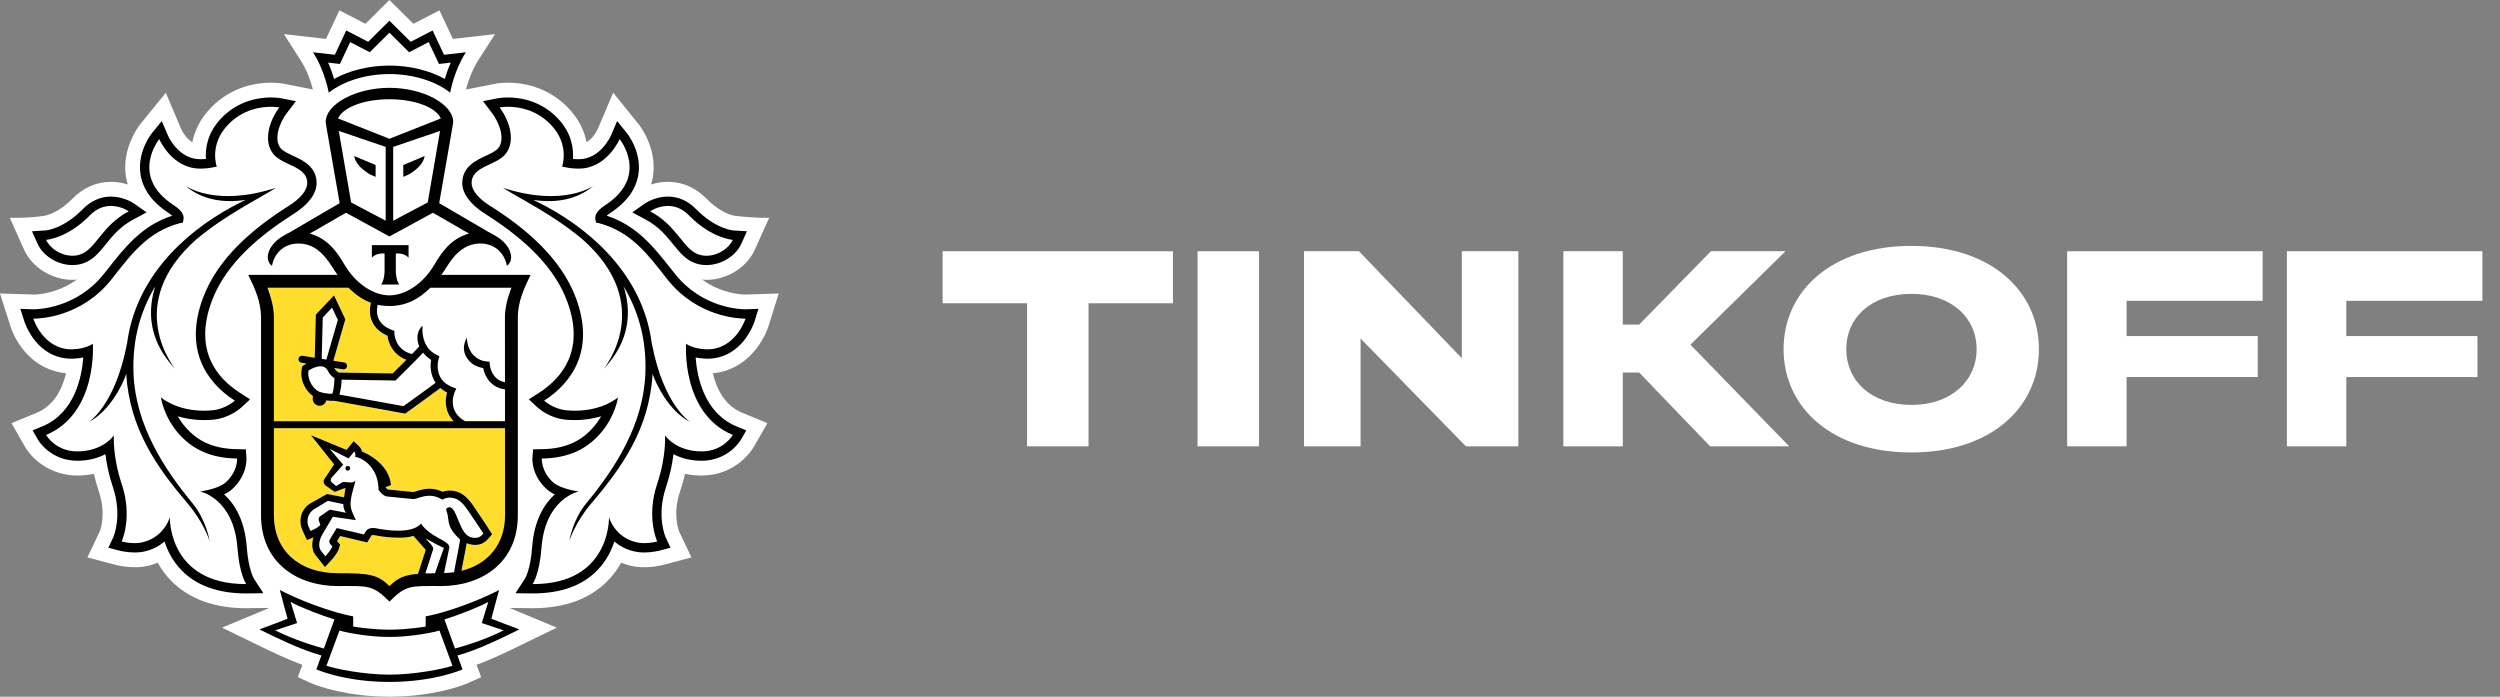 <svg width="122" height="34" viewBox="0 0 122 34" fill="none" xmlns="http://www.w3.org/2000/svg">
<rect x="0" y="0" width="122" height="34" fill="#808080" stroke="none"/>
<path fill-rule="evenodd" clip-rule="evenodd" d="M37.507 15.903L38 14.322L36.368 14.374C36.231 14.374 35.229 14.345 34.257 13.639C34.33 13.645 34.401 13.656 34.476 13.656C35.477 13.656 36.446 13.052 36.833 12.188L37.535 10.629C36.654 10.64 35.85 10.529 35.85 10.529C35.843 10.528 35.209 10.446 34.476 9.695C33.95 9.158 33.299 8.873 32.594 8.873C32.285 8.873 32.01 8.929 31.772 9.004C31.809 8.878 31.844 8.749 31.865 8.617C32.088 7.157 31.151 6.045 31.151 6.045L29.924 4.523L29.163 6.311C29.16 6.317 28.968 6.737 28.625 6.941C28.521 6.415 28.266 5.824 27.722 5.259C26.695 4.195 25.446 4.035 24.792 4.035C24.489 4.035 24.272 4.069 24.22 4.077L22.739 4.369C22.824 4.038 23.007 3.46 23.34 2.94L24.157 1.665L22.1 1.899L21.445 0.506L20.176 1.161L19.003 0L17.833 1.161L16.562 0.506L15.908 1.899L13.852 1.664L14.671 2.941C15.004 3.46 15.185 4.036 15.27 4.367L13.857 4.088L13.808 4.08C13.737 4.069 13.522 4.035 13.218 4.035C12.564 4.035 11.315 4.195 10.291 5.259C9.746 5.823 9.49 6.415 9.386 6.941C9.045 6.738 8.854 6.326 8.854 6.326L8.092 4.527L6.845 6.059C6.693 6.256 5.942 7.302 6.146 8.619C6.167 8.75 6.201 8.878 6.238 9.004C6.001 8.928 5.725 8.873 5.417 8.873C4.712 8.873 4.061 9.158 3.534 9.695C2.803 10.443 2.173 10.528 2.178 10.528C2.178 10.528 1.511 10.648 0.479 10.629L1.177 12.188C1.565 13.052 2.535 13.656 3.533 13.656C3.609 13.656 3.68 13.645 3.754 13.639C2.784 14.345 1.782 14.374 1.661 14.374L0 14.322L0.503 15.903C0.757 16.718 1.603 18.067 3.223 18.213C3.047 18.953 2.656 19.783 1.798 20.14L0.56 20.65L1.235 21.828C1.616 22.463 2.511 23.206 3.784 23.206C4.059 23.205 4.325 23.177 4.582 23.123C4.647 23.413 4.729 23.704 4.826 23.992C5.204 25.123 4.878 25.911 4.874 25.92L4.263 27.202L5.627 27.562C5.644 27.568 6.056 27.681 6.572 27.681C6.806 27.681 7.03 27.657 7.24 27.607C7.398 27.57 7.551 27.52 7.697 27.461C7.874 27.778 8.088 28.067 8.338 28.327C9.212 29.226 10.451 29.681 12.02 29.681H12.025L13.146 29.666L10.831 30.63L12.588 31.481C13.227 31.793 13.983 32.161 14.755 32.443L14.535 33.044L15.14 33.321C15.194 33.346 16.359 33.867 18.295 33.978C18.295 33.978 18.762 34 19.02 34C19.276 34 19.738 33.977 19.738 33.977C21.661 33.863 22.817 33.346 22.871 33.321L23.478 33.044L23.257 32.442C24.049 32.151 24.834 31.768 25.446 31.469L27.171 30.629L24.864 29.666L25.989 29.681C27.56 29.681 28.799 29.225 29.672 28.326C29.921 28.069 30.134 27.779 30.312 27.461C30.459 27.52 30.613 27.57 30.772 27.608C30.98 27.657 31.204 27.681 31.438 27.681C31.945 27.681 32.362 27.569 32.373 27.565L33.743 27.202L33.146 25.944C33.132 25.911 32.806 25.123 33.184 23.991C33.281 23.703 33.362 23.412 33.428 23.123C33.685 23.177 33.953 23.205 34.231 23.206C35.853 23.206 36.631 22.063 36.782 21.815L37.45 20.649L36.212 20.14C35.352 19.783 34.962 18.953 34.788 18.214C36.387 18.074 37.244 16.723 37.507 15.903Z" fill="white"/>
<path fill-rule="evenodd" clip-rule="evenodd" d="M19.003 4.843C17.693 4.844 16.71 5.274 16.496 5.781L19.003 6.772L21.511 5.781C21.299 5.274 20.316 4.844 19.003 4.843Z" fill="white"/>
<path fill-rule="evenodd" clip-rule="evenodd" d="M19.03 31.082H18.98C18.186 31.087 17.091 30.924 16.565 30.77L15.931 32.488C16.349 32.637 17.765 32.923 19.006 32.923C20.245 32.923 21.662 32.637 22.079 32.488L21.446 30.77C20.917 30.924 19.824 31.087 19.03 31.082Z" fill="white"/>
<path fill-rule="evenodd" clip-rule="evenodd" d="M23.827 29.372C23.355 29.64 22.302 30.041 21.689 30.228L22.203 31.647C23.151 31.388 23.934 31.085 24.58 30.76L23.512 30.405L23.827 29.372Z" fill="white"/>
<path fill-rule="evenodd" clip-rule="evenodd" d="M14.182 29.372L14.498 30.405L13.429 30.76C14.074 31.085 14.86 31.388 15.805 31.647L16.32 30.228C15.708 30.041 14.653 29.64 14.182 29.372Z" fill="white"/>
<path fill-rule="evenodd" clip-rule="evenodd" d="M19.003 3.2C19.992 3.2 20.96 3.437 21.706 3.852C21.774 3.624 21.869 3.346 21.998 3.055L21.716 3.089L21.421 3.12L21.296 2.85L20.918 2.053L20.232 2.411L19.964 2.547L19.75 2.336L19.003 1.596L18.258 2.336L18.045 2.547L17.778 2.411L17.087 2.053L16.715 2.85L16.588 3.12L16.293 3.089L16.012 3.055C16.141 3.346 16.235 3.624 16.304 3.852C17.052 3.437 18.02 3.2 19.003 3.2Z" fill="white"/>
<path fill-rule="evenodd" clip-rule="evenodd" d="M34.088 12.417C34.217 12.461 34.347 12.481 34.476 12.481C35.035 12.481 35.575 12.118 35.761 11.704C35.761 11.704 34.736 11.642 33.635 10.521C33.283 10.159 32.912 10.05 32.594 10.05C32.099 10.05 31.727 10.311 31.727 10.311C33.059 11.021 33.33 12.16 34.088 12.417Z" fill="white"/>
<path fill-rule="evenodd" clip-rule="evenodd" d="M3.533 12.481C3.662 12.481 3.793 12.461 3.918 12.416C4.678 12.16 4.952 11.021 6.281 10.312C6.281 10.312 5.909 10.05 5.417 10.05C5.097 10.05 4.726 10.159 4.374 10.522C3.273 11.642 2.249 11.705 2.249 11.705C2.433 12.118 2.974 12.481 3.533 12.481Z" fill="white"/>
<path fill-rule="evenodd" clip-rule="evenodd" d="M33.687 20.595C32.657 20.086 32.006 18.736 31.849 18.249C31.678 20.927 30.374 22.785 28.849 24.574C28.057 25.501 27.781 26.402 27.781 26.402C27.781 26.402 27.934 25.381 28.618 24.55C30.041 22.837 31.393 20.705 31.494 18.24C31.563 16.519 31.122 15.124 30.432 13.974C30.818 15.172 30.763 16.638 29.454 18.007C29.454 18.007 32.061 14.879 28.417 11.671C26.959 10.451 25.363 9.697 24.542 9.163C27.509 10.133 28.959 9.065 28.959 9.065C28.011 9.888 26.784 9.874 26.023 9.756C26.23 9.856 26.445 9.962 26.675 10.086C29.178 11.447 31.426 13.688 31.81 16.79V16.767C32.391 19.813 33.687 20.595 33.687 20.595ZM34.449 17.045C34.472 17.047 34.492 17.047 34.515 17.047C35.91 17.047 36.382 15.55 36.382 15.55H36.355C36.099 15.55 34.025 15.49 32.559 13.623C31.595 12.396 30.803 11.317 29.242 10.892L29.088 10.865L29.055 10.708C29.012 10.47 29.176 10.245 29.547 10.004C31.702 8.59 30.238 6.786 30.238 6.786C30.238 6.786 29.623 8.228 28.246 8.228C28.212 8.228 28.178 8.227 28.143 8.227C27.987 8.219 27.836 8.213 27.684 8.18L27.43 8.131C27.43 8.131 27.823 7.061 26.875 6.079C26.162 5.337 25.293 5.211 24.792 5.211C24.539 5.211 24.379 5.244 24.379 5.244C24.855 5.867 25.199 6.902 24.649 7.54C24.174 8.089 23.014 8.115 23.014 8.933C23.014 9.279 23.337 9.683 23.917 10.046C25.661 11.146 27.392 12.606 28.112 14.563C29.012 17.003 27.998 18.623 26.552 19.552C26.552 19.552 27.006 19.971 27.663 20.024C27.797 20.037 27.928 20.043 28.05 20.043C29.439 20.043 30.157 19.39 30.157 19.39C30.157 19.39 30.038 20.292 29.316 21.129C28.649 21.901 27.774 22.357 26.439 22.376C26.439 22.376 26.397 22.997 26.988 23.534C27.367 23.873 28.24 23.983 28.24 23.983C28.24 23.983 26.604 24.316 26.423 26.736C26.325 28.048 25.991 28.503 25.991 28.503H26.02C29.816 28.503 29.719 25.242 29.719 25.242C29.719 25.242 29.983 26.208 31.042 26.459C31.17 26.493 31.307 26.506 31.437 26.506C31.778 26.506 32.074 26.425 32.074 26.425C32.074 26.425 31.519 25.254 32.069 23.615C32.526 22.254 32.453 21.246 32.453 21.246C32.453 21.246 32.963 22.021 34.232 22.028H34.245C35.301 22.028 35.761 21.227 35.761 21.227C33.23 20.173 33.48 16.776 33.48 16.776C33.48 16.776 33.808 17.022 34.449 17.045Z" fill="white"/>
<path fill-rule="evenodd" clip-rule="evenodd" d="M9.159 24.574C7.635 22.785 6.331 20.927 6.158 18.249C6.001 18.736 5.352 20.086 4.323 20.595C4.323 20.595 5.617 19.813 6.198 16.767V16.79C6.583 13.688 8.831 11.447 11.334 10.086C11.563 9.961 11.78 9.856 11.985 9.756C11.224 9.874 9.997 9.888 9.05 9.065C9.05 9.065 10.5 10.133 13.466 9.163C12.645 9.698 11.05 10.451 9.593 11.671C5.948 14.879 8.555 18.007 8.555 18.007C7.244 16.638 7.191 15.172 7.577 13.974C6.886 15.124 6.445 16.519 6.516 18.24C6.616 20.705 7.968 22.837 9.388 24.55C10.075 25.381 10.23 26.402 10.23 26.402C10.23 26.402 9.95 25.501 9.159 24.574ZM9.769 23.983C9.769 23.983 10.643 23.873 11.022 23.534C11.613 22.997 11.571 22.376 11.571 22.376C10.235 22.357 9.361 21.901 8.69 21.13C7.971 20.292 7.852 19.39 7.852 19.39C7.852 19.39 8.57 20.043 9.957 20.043C10.082 20.043 10.212 20.037 10.345 20.024C11.004 19.971 11.459 19.552 11.459 19.552C10.011 18.623 8.997 17.003 9.896 14.563C10.616 12.607 12.347 11.146 14.092 10.046C14.671 9.683 14.993 9.279 14.993 8.933C14.993 8.115 13.835 8.089 13.36 7.54C12.811 6.902 13.155 5.867 13.63 5.244C13.63 5.244 13.471 5.211 13.217 5.211C12.716 5.211 11.848 5.337 11.134 6.079C10.185 7.061 10.579 8.131 10.579 8.131L10.325 8.18C10.174 8.212 10.021 8.219 9.865 8.227C9.83 8.227 9.798 8.228 9.765 8.228C8.384 8.228 7.772 6.787 7.772 6.787C7.772 6.787 6.309 8.59 8.464 10.004C8.834 10.245 8.997 10.47 8.954 10.708L8.921 10.865L8.764 10.892C7.205 11.317 6.413 12.396 5.448 13.623C3.982 15.489 1.911 15.55 1.653 15.55H1.625C1.625 15.55 2.098 17.047 3.494 17.047C3.516 17.047 3.536 17.047 3.56 17.045C4.201 17.022 4.53 16.776 4.53 16.776C4.53 16.776 4.778 20.173 2.248 21.226C2.248 21.226 2.709 22.029 3.765 22.029H3.777C5.047 22.021 5.557 21.246 5.557 21.246C5.557 21.246 5.483 22.255 5.938 23.615C6.488 25.254 5.936 26.426 5.936 26.426C5.936 26.426 6.231 26.506 6.572 26.506C6.704 26.506 6.839 26.493 6.966 26.459C8.024 26.208 8.289 25.242 8.289 25.242C8.289 25.242 8.192 28.503 11.989 28.503H12.017C12.017 28.503 11.684 28.048 11.587 26.736C11.407 24.316 9.769 23.983 9.769 23.983Z" fill="white"/>
<path fill-rule="evenodd" clip-rule="evenodd" d="M18.147 11.963H19.937V12.579C19.726 12.32 19.316 12.373 19.316 12.373V13.26C19.316 13.26 19.331 13.696 19.485 13.885H18.599C18.754 13.696 18.767 13.26 18.767 13.26V12.373C18.767 12.373 18.359 12.32 18.147 12.579V11.963ZM16.197 12.056C16.259 12.122 16.32 12.195 16.379 12.268C16.393 12.285 16.406 12.3 16.42 12.32C16.475 12.393 16.53 12.47 16.583 12.548C16.595 12.564 16.606 12.583 16.619 12.601C16.682 12.697 16.742 12.796 16.802 12.899C17.35 13.846 18.226 14.412 19.003 14.414C19.782 14.412 20.657 13.846 21.206 12.899C21.267 12.794 21.328 12.692 21.392 12.596C21.401 12.583 21.412 12.569 21.42 12.555C21.475 12.473 21.531 12.394 21.59 12.317C21.603 12.3 21.615 12.285 21.626 12.271C21.687 12.195 21.75 12.121 21.814 12.053C21.825 12.042 21.835 12.032 21.845 12.023C22.124 11.737 22.456 11.519 22.892 11.398L22.698 11.285H22.687L21.916 10.837L21.125 10.382L19.009 11.536L19.003 11.532L19 11.536L16.884 10.382L16.092 10.837L15.32 11.285H15.311L15.116 11.398C15.551 11.519 15.883 11.735 16.163 12.021C16.175 12.032 16.183 12.045 16.197 12.056Z" fill="white"/>
<path fill-rule="evenodd" clip-rule="evenodd" d="M18.33 8.053V8.632L18.219 8.581C18.214 8.577 18.05 8.54 17.767 8.315C17.298 7.951 17.289 7.615 17.289 7.615L18.33 8.053ZM18.821 10.77V7.168L16.532 6.39L17.136 9.881L18.821 10.77Z" fill="white"/>
<path fill-rule="evenodd" clip-rule="evenodd" d="M19.68 8.053L20.721 7.615C20.721 7.615 20.712 7.951 20.241 8.315C19.958 8.54 19.795 8.577 19.79 8.581L19.68 8.632V8.053ZM20.873 9.881L21.474 6.39L19.187 7.168V10.77L20.873 9.881Z" fill="white"/>
<path fill-rule="evenodd" clip-rule="evenodd" d="M15.584 19.119C15.807 19.2 16.077 19.217 16.216 19.217C16.221 19.2 16.229 19.179 16.235 19.153C16.247 19.112 16.259 19.071 16.268 19.027C16.307 18.827 16.32 18.602 16.324 18.456C16.23 18.397 16.097 18.293 16.023 18.138C15.938 17.959 15.817 17.875 15.64 17.875C15.41 17.875 15.163 18.014 15.056 18.079C14.972 18.577 15.339 19.029 15.584 19.119Z" fill="white"/>
<path fill-rule="evenodd" clip-rule="evenodd" d="M20.646 17.209C20.222 17.672 19.389 18.478 19.349 18.518L19.299 18.569L16.67 18.528C16.668 18.788 16.626 19.01 16.585 19.173C16.578 19.2 16.571 19.228 16.564 19.256L19.691 19.82C20.016 19.592 20.911 18.937 21.259 18.68C21.006 18.31 20.982 17.871 21.039 17.563C20.873 17.457 20.747 17.336 20.646 17.209Z" fill="white"/>
<path fill-rule="evenodd" clip-rule="evenodd" d="M21.003 14.041C20.397 14.643 19.816 14.866 19.297 14.918C19.202 14.928 19.107 14.934 19.011 14.934H18.998C18.901 14.934 18.805 14.928 18.712 14.918C18.62 14.91 18.526 14.895 18.43 14.873C18.396 15.009 18.353 15.291 18.476 15.56C18.586 15.803 18.809 15.984 19.135 16.105L19.244 16.148L19.246 16.266C19.246 16.301 19.272 17.067 20.105 17.28C20.242 17.14 20.365 17.013 20.457 16.906C20.287 16.505 20.376 16.095 20.623 15.894C20.612 15.937 20.504 16.942 21.308 17.316L21.441 17.379L21.401 17.52C21.388 17.562 21.12 18.536 22.095 18.898L22.267 18.963L22.19 19.131C22.174 19.168 21.791 20.051 22.691 20.553H24.642V19.001C23.948 18.916 23.655 18.357 23.579 17.962C23.256 17.906 23.007 17.767 22.836 17.539C22.426 16.999 22.778 16.505 22.783 16.478C22.782 16.482 22.783 17.008 23.107 17.334C23.268 17.49 23.458 17.612 23.746 17.639L23.888 17.652L23.9 17.797C23.903 17.828 23.981 18.541 24.642 18.653L24.641 15.482C24.641 14.991 24.784 14.497 24.956 14.041H21.003Z" fill="white"/>
<path fill-rule="evenodd" clip-rule="evenodd" d="M15.751 15.494L15.698 17.513L15.927 17.548L16.487 15.611L16.203 15.015L15.751 15.494Z" fill="white"/>
<path fill-rule="evenodd" clip-rule="evenodd" d="M16.964 22.968C16.899 22.966 16.851 22.91 16.855 22.845C16.86 22.782 16.913 22.733 16.978 22.738C17.044 22.741 17.09 22.799 17.088 22.86C17.082 22.924 17.027 22.973 16.964 22.968ZM21.926 24.755C21.943 24.755 21.963 24.757 21.981 24.762C22.33 24.862 22.418 26.12 23.029 26.232C23.09 26.245 23.145 26.248 23.193 26.248C23.37 26.248 23.475 26.173 23.589 26.038C23.589 26.038 23.281 25.555 23.051 25.227C22.745 24.8 22.509 24.284 21.94 24.284C21.926 24.284 21.91 24.284 21.895 24.285C21.708 24.295 21.593 24.387 21.593 24.387C21.362 24.241 21.147 24.192 20.954 24.192C20.598 24.192 20.32 24.356 20.181 24.356H20.176L18.905 24.23C18.707 24.211 18.55 24.011 18.493 23.932C18.479 23.911 18.471 23.898 18.471 23.898C18.471 23.864 18.471 23.828 18.469 23.797C18.427 22.756 17.622 22.311 17.335 22.303C17.335 22.303 17.369 22.105 17.292 22.03L17.011 22.371L16.092 21.909L16.748 22.676L16.193 23.301C16.123 23.372 16.132 23.468 16.161 23.509L16.401 23.721L16.705 23.536C16.72 23.525 16.748 23.521 16.782 23.521C16.866 23.521 16.992 23.544 17.105 23.544C17.23 23.544 17.337 23.517 17.35 23.4C17.312 23.786 16.954 24.457 17.189 24.984L17.363 25.382L16.239 25.22L15.714 26.109C15.552 26.405 15.526 26.725 15.682 26.9L15.879 27.146C15.879 27.146 16.155 26.853 16.216 26.66L16.127 26.562C16.052 26.479 16.056 26.405 16.102 26.316L16.432 25.768L17.757 26.081L17.827 25.962C17.918 25.812 18.047 25.767 18.189 25.767C18.248 25.767 18.308 25.774 18.37 25.784C18.616 25.833 19.021 25.898 19.427 25.898C19.87 25.898 20.312 25.819 20.547 25.555C21.027 26.268 22.001 26.381 21.924 26.744L21.668 27.966C21.837 27.958 22.001 27.947 22.156 27.926L22.4 26.655C22.426 26.516 22.452 26.33 22.452 26.33C22.358 26.234 22.131 26.033 22.003 25.788C21.831 25.457 21.924 25.284 21.764 24.855C21.764 24.855 21.814 24.755 21.926 24.755Z" fill="white"/>
<path fill-rule="evenodd" clip-rule="evenodd" d="M15.153 25.911C15.153 25.911 15.593 25.73 15.632 25.601L15.573 25.454C15.532 25.358 15.537 25.254 15.618 25.198L16.092 24.869L16.884 25.022C16.884 25.022 16.741 24.842 16.755 24.602L15.999 24.441L15.285 24.877C14.979 25.105 14.957 25.48 15.058 25.702L15.153 25.911Z" fill="white"/>
<path fill-rule="evenodd" clip-rule="evenodd" d="M20.76 27.982C20.901 27.976 21.059 27.974 21.23 27.974C21.23 27.974 21.638 26.779 21.661 26.741C21.433 26.64 20.958 26.387 20.775 26.272C20.896 26.454 21.19 26.66 21.132 26.821L20.76 27.982Z" fill="white"/>
<path fill-rule="evenodd" clip-rule="evenodd" d="M24.642 20.895H13.367V25.144C13.367 26.882 14.622 27.969 16.475 27.969C18.022 27.969 18.43 28.03 19.006 28.602C19.402 28.206 19.73 28.058 20.404 28.003L20.42 27.937L20.776 26.836C20.756 26.811 20.174 26.15 20.174 26.15C19.944 26.227 19.751 26.24 19.426 26.24C19.092 26.24 18.716 26.201 18.306 26.124C18.266 26.114 18.227 26.11 18.189 26.11C18.139 26.11 18.136 26.114 18.122 26.139L18.052 26.256L17.923 26.47L17.679 26.413L16.597 26.158L16.448 26.403L16.471 26.43L16.602 26.575L16.544 26.765C16.464 27.012 16.206 27.301 16.127 27.381L15.857 27.672L15.61 27.36L15.425 27.127C15.23 26.909 15.185 26.575 15.295 26.225C15.292 26.227 15.289 26.229 15.284 26.229L14.979 26.356L14.842 26.057L14.745 25.845C14.58 25.472 14.641 24.928 15.088 24.598L15.959 24.105L16.788 24.268C16.808 24.189 16.837 23.904 16.861 23.831C16.845 23.829 16.83 23.826 16.814 23.826L16.336 24.004L15.875 23.686C15.875 23.686 15.695 23.512 15.859 23.338L16.304 22.661L15.174 21.24L16.911 21.955L17.027 21.812L17.261 21.53L17.527 21.784C17.603 21.856 17.646 21.946 17.667 22.035C18.145 22.222 19.003 22.773 19.079 23.669L18.811 23.776V23.783C18.872 23.856 18.923 23.886 18.939 23.889L20.179 24.011C20.211 24.005 20.249 23.991 20.293 23.979C20.448 23.926 20.679 23.85 20.953 23.85C21.177 23.85 21.392 23.901 21.6 23.998C21.677 23.969 21.771 23.948 21.88 23.941L21.939 23.939C22.603 23.939 22.933 24.436 23.198 24.833C23.242 24.902 23.286 24.966 23.332 25.03C23.564 25.358 23.867 25.837 23.879 25.858L24.016 26.072L23.848 26.267C23.72 26.416 23.525 26.592 23.193 26.592C23.125 26.592 23.049 26.584 22.969 26.569C22.898 26.555 22.833 26.534 22.771 26.508C22.762 26.574 22.748 26.652 22.736 26.719L22.519 27.856C23.819 27.536 24.645 26.552 24.645 25.144L24.642 20.895Z" fill="#FFDD2D"/>
<path fill-rule="evenodd" clip-rule="evenodd" d="M13.367 20.553H22.137C21.699 20.099 21.706 19.526 21.817 19.153C21.689 19.091 21.584 19.018 21.49 18.937C21.147 19.19 20.101 19.953 19.828 20.145L19.769 20.184L16.327 19.561H16.258C16.175 19.561 16.054 19.558 15.922 19.541C15.885 19.698 15.751 19.804 15.598 19.804C15.58 19.804 15.56 19.802 15.543 19.799C15.453 19.783 15.374 19.737 15.322 19.662C15.269 19.588 15.248 19.5 15.262 19.409L15.275 19.334C14.921 19.084 14.592 18.524 14.738 17.934L14.752 17.872L14.802 17.836C14.809 17.831 14.868 17.79 14.958 17.739L14.708 17.701C14.614 17.684 14.551 17.597 14.566 17.505C14.582 17.411 14.669 17.344 14.762 17.362L15.357 17.456L15.412 15.355L16.298 14.415L16.852 15.582L16.268 17.604L16.794 17.687C16.887 17.701 16.951 17.788 16.936 17.884C16.923 17.969 16.85 18.026 16.768 18.026C16.759 18.026 16.749 18.026 16.741 18.025L16.312 17.956C16.318 17.969 16.326 17.976 16.332 17.989C16.377 18.084 16.478 18.151 16.538 18.181L19.161 18.223C19.272 18.114 19.547 17.844 19.831 17.558C19.185 17.312 18.951 16.756 18.912 16.385C18.551 16.231 18.302 16 18.163 15.701C17.995 15.329 18.055 14.957 18.1 14.776C17.75 14.649 17.382 14.415 17.006 14.041H13.054C13.224 14.497 13.367 14.991 13.367 15.482V20.553Z" fill="#FFDD2D"/>
<path fill-rule="evenodd" clip-rule="evenodd" d="M16.978 22.738C16.913 22.732 16.86 22.782 16.855 22.846C16.851 22.911 16.899 22.967 16.964 22.968C17.026 22.974 17.081 22.925 17.088 22.861C17.09 22.799 17.043 22.741 16.978 22.738Z" fill="black"/>
<path fill-rule="evenodd" clip-rule="evenodd" d="M22.204 31.648L21.689 30.228C22.302 30.041 23.355 29.639 23.828 29.372L23.513 30.405L24.58 30.76C23.934 31.085 23.152 31.387 22.204 31.648ZM19.006 32.923C17.765 32.923 16.349 32.637 15.931 32.488L16.565 30.77C17.091 30.924 18.185 31.087 18.98 31.082H19.03C19.824 31.087 20.917 30.924 21.446 30.77L22.079 32.488C21.661 32.637 20.245 32.923 19.006 32.923ZM13.43 30.76L14.498 30.405L14.182 29.372C14.653 29.639 15.709 30.041 16.32 30.228L15.805 31.648C14.86 31.387 14.075 31.085 13.43 30.76ZM24.628 30.445L23.978 30.195L24.158 29.523L24.355 28.79C24.355 28.79 23.204 29.416 21.582 29.885C21.122 30.017 20.774 30.078 20.774 30.078V30.577C20.774 30.577 19.906 30.727 19.03 30.727H18.98C18.102 30.727 17.236 30.577 17.236 30.577V30.078C17.236 30.078 16.887 30.017 16.427 29.885C14.806 29.416 13.656 28.79 13.656 28.79L13.85 29.523L14.034 30.195L13.382 30.445L12.659 30.715C13.487 31.116 14.635 31.699 15.685 31.987L15.438 32.665C15.438 32.665 16.77 33.273 18.989 33.279V33.28H19.02V33.279C21.241 33.273 22.573 32.665 22.573 32.665L22.323 31.987C23.374 31.699 24.524 31.116 25.348 30.715L24.628 30.445Z" fill="black"/>
<path fill-rule="evenodd" clip-rule="evenodd" d="M16.293 3.089L16.588 3.12L16.715 2.85L17.087 2.053L17.778 2.411L18.045 2.548L19.003 1.596L19.75 2.336L19.964 2.548L20.232 2.411L20.918 2.053L21.296 2.85L21.421 3.12L21.716 3.089L21.998 3.055C21.869 3.346 21.774 3.623 21.706 3.853C20.96 3.436 19.992 3.2 19.003 3.2C18.02 3.2 17.052 3.436 16.304 3.853C16.235 3.623 16.141 3.346 16.012 3.055L16.293 3.089ZM19.003 3.615C20.326 3.615 21.384 4.054 21.968 4.522C21.968 4.522 22.142 3.475 22.734 2.551L21.669 2.673L21.112 1.487L20.042 2.04L19.003 1.012L17.968 2.04L16.896 1.487L16.34 2.673L15.275 2.551C15.868 3.475 16.041 4.522 16.041 4.522C16.629 4.054 17.683 3.615 19.003 3.615Z" fill="black"/>
<path fill-rule="evenodd" clip-rule="evenodd" d="M35.761 21.226C35.761 21.226 35.301 22.029 34.245 22.029H34.232C32.964 22.021 32.453 21.246 32.453 21.246C32.453 21.246 32.526 22.254 32.07 23.615C31.52 25.254 32.074 26.426 32.074 26.426C32.074 26.426 31.778 26.506 31.437 26.506C31.307 26.506 31.171 26.493 31.043 26.459C29.983 26.208 29.719 25.242 29.719 25.242C29.719 25.242 29.817 28.503 26.02 28.503H25.99C25.99 28.503 26.325 28.048 26.424 26.736C26.604 24.316 28.24 23.983 28.24 23.983C28.24 23.983 27.367 23.874 26.988 23.534C26.397 22.997 26.439 22.376 26.439 22.376C27.774 22.357 28.65 21.902 29.317 21.129C30.039 20.292 30.158 19.391 30.158 19.391C30.158 19.391 29.439 20.043 28.05 20.043C27.928 20.043 27.798 20.037 27.664 20.024C27.006 19.971 26.552 19.552 26.552 19.552C27.998 18.623 29.012 17.003 28.113 14.563C27.392 12.607 25.661 11.146 23.918 10.046C23.338 9.683 23.014 9.279 23.014 8.932C23.014 8.115 24.175 8.089 24.65 7.54C25.199 6.902 24.855 5.867 24.379 5.244C24.379 5.244 24.539 5.211 24.792 5.211C25.294 5.211 26.162 5.338 26.876 6.079C27.823 7.061 27.43 8.131 27.43 8.131L27.684 8.18C27.836 8.212 27.987 8.219 28.144 8.227C28.178 8.227 28.213 8.228 28.246 8.228C29.623 8.228 30.238 6.787 30.238 6.787C30.238 6.787 31.702 8.59 29.547 10.004C29.176 10.245 29.012 10.47 29.055 10.708L29.089 10.865L29.242 10.893C30.804 11.317 31.595 12.397 32.56 13.623C34.026 15.49 36.099 15.55 36.355 15.55H36.383C36.383 15.55 35.91 17.047 34.515 17.047C34.492 17.047 34.472 17.047 34.449 17.045C33.808 17.022 33.48 16.776 33.48 16.776C33.48 16.776 33.23 20.174 35.761 21.226ZM34.515 17.505C36.225 17.505 36.797 15.762 36.821 15.688L37.012 15.073L36.371 15.094H36.369C36.142 15.094 34.256 15.043 32.918 13.34L32.792 13.182C31.918 12.069 31.09 11.01 29.607 10.527C29.65 10.488 29.712 10.441 29.796 10.386C30.582 9.868 31.04 9.239 31.154 8.508C31.323 7.409 30.622 6.533 30.592 6.497L30.116 5.907L29.818 6.607C29.798 6.65 29.299 7.77 28.246 7.77H28.168C28.096 7.767 28.027 7.764 27.959 7.758C27.996 7.259 27.905 6.486 27.205 5.76C26.363 4.887 25.332 4.756 24.792 4.756C24.504 4.756 24.312 4.792 24.291 4.794L23.572 4.937L24.015 5.523C24.363 5.974 24.679 6.807 24.305 7.242C24.185 7.381 23.939 7.493 23.704 7.606C23.22 7.829 22.558 8.141 22.558 8.932C22.558 9.444 22.955 9.981 23.675 10.436C25.803 11.777 27.117 13.177 27.684 14.722C28.562 17.099 27.417 18.454 26.305 19.168L25.806 19.489L26.243 19.892C26.302 19.943 26.835 20.415 27.624 20.482C27.774 20.492 27.917 20.5 28.05 20.5C28.556 20.5 28.987 20.421 29.337 20.314C29.241 20.482 29.122 20.655 28.973 20.828C28.338 21.566 27.556 21.902 26.431 21.92L26.013 21.927L25.982 22.346C25.977 22.431 25.946 23.21 26.681 23.872C26.794 23.974 26.93 24.059 27.073 24.127C26.574 24.577 26.067 25.361 25.969 26.703C25.886 27.824 25.619 28.238 25.616 28.243L25.154 28.949L25.989 28.96C27.368 28.96 28.424 28.579 29.155 27.824C29.588 27.377 29.835 26.872 29.981 26.426C30.221 26.63 30.531 26.81 30.935 26.906C31.088 26.942 31.255 26.961 31.437 26.961C31.827 26.961 32.153 26.878 32.189 26.869L32.722 26.728L32.487 26.23C32.469 26.19 32.025 25.189 32.503 23.764C32.709 23.146 32.814 22.594 32.865 22.164C33.201 22.339 33.651 22.483 34.231 22.485C35.55 22.485 36.132 21.498 36.158 21.457L36.418 21.003L35.936 20.805C34.364 20.151 34.016 18.395 33.947 17.445C34.089 17.472 34.251 17.497 34.434 17.502L34.515 17.505Z" fill="black"/>
<path fill-rule="evenodd" clip-rule="evenodd" d="M32.594 10.05C32.912 10.05 33.284 10.159 33.635 10.522C34.736 11.642 35.761 11.705 35.761 11.705C35.575 12.118 35.035 12.481 34.476 12.481C34.347 12.481 34.217 12.461 34.089 12.416C33.33 12.16 33.059 11.021 31.728 10.312C31.728 10.312 32.099 10.05 32.594 10.05ZM31.511 10.716C32.148 11.057 32.52 11.513 32.846 11.917C33.166 12.312 33.469 12.692 33.945 12.85C34.114 12.908 34.293 12.935 34.476 12.935C35.189 12.935 35.906 12.498 36.178 11.892L36.451 11.286L35.79 11.246C35.759 11.245 34.908 11.167 33.962 10.199C33.572 9.801 33.101 9.593 32.594 9.593C31.974 9.593 31.514 9.903 31.464 9.935L30.856 10.364L31.511 10.716Z" fill="black"/>
<path fill-rule="evenodd" clip-rule="evenodd" d="M31.81 16.767V16.79C31.426 13.688 29.178 11.447 26.675 10.086C26.444 9.962 26.23 9.856 26.023 9.756C26.784 9.874 28.011 9.888 28.959 9.065C28.959 9.065 27.509 10.133 24.542 9.163C25.363 9.697 26.959 10.451 28.417 11.672C32.06 14.879 29.454 18.007 29.454 18.007C30.763 16.638 30.818 15.172 30.432 13.974C31.122 15.124 31.563 16.519 31.494 18.24C31.394 20.705 30.041 22.837 28.618 24.55C27.934 25.381 27.782 26.403 27.782 26.403C27.782 26.403 28.058 25.501 28.849 24.574C30.374 22.785 31.678 20.927 31.849 18.25C32.007 18.736 32.657 20.086 33.687 20.595C33.687 20.595 32.392 19.813 31.81 16.767Z" fill="black"/>
<path fill-rule="evenodd" clip-rule="evenodd" d="M11.989 28.503C8.193 28.503 8.289 25.242 8.289 25.242C8.289 25.242 8.024 26.208 6.967 26.459C6.84 26.493 6.704 26.506 6.572 26.506C6.232 26.506 5.936 26.426 5.936 26.426C5.936 26.426 6.489 25.254 5.938 23.615C5.484 22.255 5.557 21.246 5.557 21.246C5.557 21.246 5.047 22.021 3.778 22.029H3.765C2.71 22.029 2.249 21.226 2.249 21.226C4.778 20.174 4.531 16.776 4.531 16.776C4.531 16.776 4.202 17.022 3.56 17.045C3.537 17.047 3.516 17.047 3.494 17.047C2.098 17.047 1.625 15.55 1.625 15.55H1.654C1.912 15.55 3.983 15.489 5.448 13.623C6.413 12.396 7.205 11.317 8.764 10.893L8.921 10.865L8.954 10.708C8.998 10.47 8.834 10.245 8.464 10.004C6.309 8.59 7.772 6.787 7.772 6.787C7.772 6.787 8.384 8.228 9.765 8.228C9.798 8.228 9.83 8.227 9.866 8.227C10.021 8.219 10.174 8.212 10.325 8.18L10.579 8.131C10.579 8.131 10.185 7.061 11.135 6.079C11.849 5.338 12.716 5.211 13.217 5.211C13.472 5.211 13.63 5.244 13.63 5.244C13.155 5.867 12.811 6.902 13.36 7.54C13.835 8.089 14.994 8.115 14.994 8.932C14.994 9.279 14.671 9.683 14.092 10.046C12.347 11.146 10.616 12.607 9.896 14.563C8.998 17.003 10.012 18.623 11.46 19.552C11.46 19.552 11.004 19.971 10.346 20.024C10.212 20.037 10.082 20.043 9.958 20.043C8.57 20.043 7.852 19.391 7.852 19.391C7.852 19.391 7.972 20.292 8.69 21.13C9.361 21.902 10.235 22.357 11.571 22.376C11.571 22.376 11.613 22.997 11.022 23.534C10.643 23.874 9.77 23.983 9.77 23.983C9.77 23.983 11.407 24.316 11.587 26.736C11.685 28.048 12.017 28.503 12.017 28.503H11.989ZM12.393 28.243C12.392 28.238 12.127 27.824 12.042 26.703C11.943 25.361 11.436 24.577 10.935 24.127C11.08 24.059 11.214 23.974 11.327 23.872C12.062 23.21 12.031 22.431 12.026 22.346L11.998 21.927L11.576 21.92C10.455 21.902 9.672 21.566 9.037 20.828C8.889 20.655 8.77 20.482 8.673 20.314C9.022 20.421 9.451 20.5 9.958 20.5C10.093 20.5 10.235 20.492 10.384 20.482C11.174 20.415 11.708 19.944 11.767 19.892L12.204 19.489L11.706 19.168C10.59 18.454 9.449 17.099 10.325 14.722C10.893 13.177 12.204 11.777 14.336 10.436C15.056 9.981 15.45 9.444 15.45 8.932C15.45 8.141 14.79 7.829 14.306 7.606C14.07 7.493 13.824 7.381 13.705 7.242C13.33 6.807 13.646 5.974 13.994 5.523L14.44 4.937L13.717 4.794C13.696 4.791 13.507 4.756 13.217 4.756C12.678 4.756 11.648 4.887 10.807 5.76C10.106 6.486 10.014 7.259 10.05 7.758C9.982 7.764 9.914 7.767 9.842 7.77H9.765C8.71 7.77 8.211 6.65 8.192 6.607L7.895 5.907L7.414 6.497C7.388 6.533 6.686 7.409 6.857 8.508C6.97 9.239 7.428 9.868 8.214 10.386C8.3 10.441 8.359 10.488 8.402 10.527C6.918 11.01 6.091 12.069 5.217 13.182L5.091 13.34C3.755 15.043 1.864 15.094 1.638 15.094L0.994 15.073L1.19 15.688C1.213 15.762 1.783 17.505 3.494 17.505L3.576 17.502C3.757 17.497 3.92 17.472 4.064 17.445C3.993 18.395 3.644 20.151 2.072 20.805L1.592 21.003L1.851 21.457C1.876 21.498 2.46 22.485 3.781 22.485C4.359 22.483 4.808 22.339 5.144 22.164C5.195 22.594 5.301 23.146 5.507 23.764C5.985 25.189 5.54 26.19 5.523 26.23L5.287 26.728L5.82 26.869C5.856 26.878 6.184 26.961 6.572 26.961C6.754 26.961 6.921 26.942 7.073 26.906C7.478 26.81 7.791 26.63 8.029 26.426C8.173 26.872 8.422 27.377 8.853 27.824C9.587 28.579 10.642 28.96 12.02 28.96L12.855 28.949L12.393 28.243Z" fill="black"/>
<path fill-rule="evenodd" clip-rule="evenodd" d="M4.374 10.521C4.726 10.159 5.097 10.049 5.417 10.049C5.909 10.049 6.282 10.312 6.282 10.312C4.952 11.021 4.678 12.16 3.918 12.417C3.793 12.461 3.663 12.48 3.533 12.48C2.974 12.48 2.433 12.118 2.249 11.705C2.249 11.705 3.273 11.642 4.374 10.521ZM3.533 12.935C3.716 12.935 3.895 12.908 4.065 12.85C4.541 12.692 4.845 12.313 5.165 11.917C5.492 11.513 5.86 11.057 6.498 10.716L7.154 10.364L6.545 9.934C6.494 9.902 6.037 9.593 5.417 9.593C4.909 9.593 4.437 9.801 4.048 10.199C3.101 11.168 2.252 11.245 2.221 11.246L1.561 11.286L1.832 11.893C2.105 12.498 2.821 12.935 3.533 12.935Z" fill="black"/>
<path fill-rule="evenodd" clip-rule="evenodd" d="M6.516 18.24C6.445 16.519 6.887 15.124 7.577 13.974C7.192 15.172 7.244 16.638 8.555 18.008C8.555 18.008 5.948 14.879 9.593 11.672C11.051 10.451 12.646 9.697 13.466 9.163C10.5 10.133 9.051 9.065 9.051 9.065C9.997 9.888 11.225 9.874 11.986 9.756C11.78 9.856 11.564 9.961 11.334 10.086C8.831 11.447 6.584 13.688 6.198 16.79V16.767C5.617 19.813 4.323 20.595 4.323 20.595C5.352 20.086 6.001 18.736 6.159 18.25C6.331 20.927 7.635 22.785 9.16 24.574C9.951 25.501 10.23 26.403 10.23 26.403C10.23 26.403 10.075 25.381 9.388 24.55C7.967 22.837 6.616 20.705 6.516 18.24Z" fill="black"/>
<path fill-rule="evenodd" clip-rule="evenodd" d="M18.147 11.963V12.579C18.359 12.32 18.767 12.373 18.767 12.373V13.26C18.767 13.26 18.754 13.696 18.599 13.885H19.485C19.331 13.696 19.316 13.26 19.316 13.26V12.373C19.316 12.373 19.726 12.32 19.937 12.579V11.963H18.147Z" fill="black"/>
<path fill-rule="evenodd" clip-rule="evenodd" d="M17.767 8.315C18.05 8.54 18.214 8.578 18.219 8.581L18.33 8.632V8.053L17.289 7.615C17.289 7.615 17.298 7.951 17.767 8.315Z" fill="black"/>
<path fill-rule="evenodd" clip-rule="evenodd" d="M20.241 8.315C20.712 7.951 20.721 7.615 20.721 7.615L19.68 8.053V8.632L19.79 8.581C19.795 8.578 19.958 8.54 20.241 8.315Z" fill="black"/>
<path fill-rule="evenodd" clip-rule="evenodd" d="M19.004 6.772L16.497 5.78C16.71 5.274 17.693 4.844 19.004 4.843C20.316 4.844 21.299 5.274 21.512 5.78L19.004 6.772ZM20.873 9.881L19.188 10.77V7.168L21.474 6.39L20.873 9.881ZM21.917 10.837L22.687 11.285H22.698L22.892 11.398C22.457 11.519 22.124 11.737 21.845 12.023C21.835 12.032 21.826 12.042 21.815 12.053C21.751 12.121 21.687 12.195 21.626 12.271C21.616 12.285 21.603 12.3 21.591 12.317C21.531 12.394 21.474 12.473 21.421 12.555C21.412 12.569 21.402 12.583 21.392 12.597C21.329 12.692 21.267 12.794 21.207 12.899C20.658 13.846 19.782 14.412 19.004 14.414C18.226 14.412 17.35 13.846 16.802 12.899C16.742 12.797 16.682 12.697 16.619 12.601C16.606 12.583 16.595 12.564 16.583 12.549C16.53 12.47 16.475 12.393 16.421 12.32C16.407 12.3 16.394 12.285 16.38 12.268C16.32 12.195 16.259 12.122 16.197 12.056C16.184 12.045 16.175 12.032 16.163 12.021C15.883 11.735 15.552 11.519 15.116 11.398L15.312 11.285H15.32L16.093 10.837L16.884 10.383L19 11.536L19.004 11.532L19.01 11.536L21.125 10.383L21.917 10.837ZM24.957 14.041C24.784 14.497 24.641 14.991 24.641 15.482L24.643 18.652C23.982 18.541 23.904 17.828 23.901 17.797L23.889 17.652L23.746 17.639C23.459 17.611 23.268 17.49 23.108 17.334C22.783 17.009 22.783 16.483 22.783 16.478C22.779 16.505 22.427 16.999 22.835 17.539C23.007 17.766 23.257 17.907 23.579 17.962C23.655 18.357 23.949 18.916 24.643 19.001V20.553H22.692C21.792 20.051 22.173 19.169 22.191 19.131L22.267 18.963L22.095 18.898C21.12 18.536 21.389 17.562 21.402 17.521L21.441 17.378L21.308 17.316C20.504 16.942 20.613 15.936 20.623 15.894C20.376 16.095 20.287 16.505 20.457 16.907C20.365 17.013 20.241 17.14 20.106 17.28C19.273 17.068 19.247 16.301 19.247 16.266L19.245 16.147L19.135 16.105C18.81 15.985 18.587 15.803 18.477 15.56C18.353 15.291 18.397 15.009 18.43 14.873C18.526 14.895 18.621 14.91 18.711 14.918C18.805 14.927 18.901 14.933 18.998 14.933H19.011C19.108 14.933 19.203 14.927 19.297 14.918C19.816 14.866 20.397 14.643 21.003 14.041H24.957ZM22.519 27.856L22.737 26.719C22.748 26.652 22.762 26.574 22.771 26.508C22.834 26.534 22.898 26.555 22.968 26.568C23.05 26.584 23.125 26.592 23.193 26.592C23.526 26.592 23.72 26.416 23.849 26.267L24.015 26.072L23.879 25.858C23.867 25.837 23.564 25.358 23.332 25.03C23.286 24.966 23.243 24.902 23.199 24.832C22.934 24.436 22.603 23.939 21.939 23.939L21.88 23.941C21.771 23.948 21.677 23.97 21.601 23.998C21.392 23.901 21.177 23.85 20.953 23.85C20.678 23.85 20.448 23.926 20.294 23.978C20.25 23.991 20.21 24.005 20.179 24.011L18.939 23.889C18.923 23.885 18.873 23.856 18.811 23.783V23.776L19.079 23.669C19.004 22.773 18.145 22.222 17.667 22.035C17.646 21.946 17.603 21.856 17.528 21.783L17.261 21.53L17.027 21.812L16.912 21.955L15.174 21.24L16.305 22.661L15.858 23.338C15.695 23.512 15.876 23.686 15.876 23.686L16.336 24.004L16.814 23.826C16.83 23.826 16.845 23.829 16.861 23.831C16.838 23.904 16.808 24.189 16.788 24.268L15.959 24.106L15.088 24.598C14.64 24.927 14.579 25.472 14.746 25.846L14.842 26.057L14.979 26.356L15.284 26.23C15.289 26.228 15.293 26.227 15.296 26.224C15.186 26.575 15.231 26.909 15.426 27.127L15.611 27.36L15.857 27.672L16.127 27.381C16.206 27.302 16.465 27.012 16.544 26.764L16.602 26.575L16.471 26.43L16.449 26.403L16.597 26.158L17.679 26.414L17.923 26.47L18.052 26.256L18.123 26.139C18.136 26.114 18.139 26.11 18.189 26.11C18.228 26.11 18.266 26.114 18.307 26.124C18.716 26.201 19.092 26.239 19.426 26.239C19.75 26.239 19.945 26.227 20.175 26.15C20.175 26.15 20.756 26.811 20.776 26.836L20.42 27.936L20.404 28.003C19.731 28.057 19.403 28.205 19.006 28.602C18.43 28.03 18.023 27.97 16.475 27.97C14.623 27.97 13.367 26.882 13.367 25.144V20.895H24.643L24.645 25.144C24.645 26.552 23.819 27.535 22.519 27.856ZM15.574 25.454L15.633 25.601C15.594 25.729 15.154 25.911 15.154 25.911L15.059 25.702C14.958 25.48 14.979 25.105 15.286 24.876L15.999 24.441L16.756 24.602C16.741 24.842 16.885 25.022 16.885 25.022L16.093 24.87L15.618 25.198C15.538 25.254 15.532 25.358 15.574 25.454ZM22.399 26.655L22.156 27.925C22 27.947 21.837 27.959 21.668 27.965L21.924 26.744C22 26.381 21.028 26.268 20.547 25.555C20.312 25.819 19.871 25.898 19.426 25.898C19.021 25.898 18.616 25.833 18.37 25.784C18.308 25.774 18.248 25.767 18.189 25.767C18.047 25.767 17.918 25.812 17.828 25.962L17.758 26.081L16.432 25.769L16.102 26.316C16.056 26.405 16.052 26.479 16.127 26.562L16.217 26.66C16.155 26.853 15.879 27.146 15.879 27.146L15.682 26.899C15.526 26.725 15.552 26.405 15.714 26.109L16.24 25.219L17.363 25.382L17.189 24.983C16.954 24.456 17.312 23.786 17.35 23.4C17.337 23.517 17.23 23.544 17.106 23.544C16.992 23.544 16.866 23.522 16.782 23.522C16.749 23.522 16.72 23.525 16.705 23.536L16.401 23.721L16.161 23.509C16.132 23.468 16.123 23.372 16.193 23.301L16.749 22.676L16.093 21.908L17.011 22.371L17.292 22.03C17.369 22.106 17.335 22.303 17.335 22.303C17.622 22.311 18.427 22.756 18.469 23.796C18.472 23.828 18.472 23.864 18.472 23.898C18.472 23.898 18.479 23.911 18.493 23.932C18.55 24.011 18.707 24.212 18.906 24.23L20.176 24.356H20.181C20.32 24.356 20.598 24.192 20.953 24.192C21.148 24.192 21.363 24.242 21.593 24.387C21.593 24.387 21.709 24.295 21.896 24.285C21.91 24.284 21.926 24.284 21.939 24.284C22.509 24.284 22.746 24.799 23.052 25.228C23.281 25.555 23.589 26.038 23.589 26.038C23.476 26.173 23.37 26.248 23.193 26.248C23.145 26.248 23.09 26.245 23.029 26.232C22.418 26.119 22.33 24.861 21.982 24.762C21.963 24.757 21.944 24.755 21.926 24.755C21.814 24.755 21.765 24.855 21.765 24.855C21.924 25.284 21.831 25.457 22.003 25.788C22.131 26.033 22.358 26.234 22.452 26.33C22.452 26.33 22.427 26.516 22.399 26.655ZM21.23 27.974C21.059 27.974 20.902 27.976 20.76 27.982L21.132 26.821C21.19 26.66 20.896 26.453 20.775 26.272C20.958 26.387 21.433 26.64 21.662 26.741C21.639 26.779 21.23 27.974 21.23 27.974ZM15.698 17.513L15.751 15.495L16.203 15.015L16.487 15.611L15.927 17.548L15.698 17.513ZM16.023 18.138C16.097 18.293 16.23 18.397 16.323 18.456C16.32 18.602 16.306 18.827 16.268 19.027C16.259 19.071 16.248 19.112 16.235 19.153C16.229 19.179 16.221 19.2 16.216 19.217C16.078 19.217 15.807 19.2 15.585 19.119C15.339 19.028 14.972 18.577 15.057 18.079C15.163 18.014 15.409 17.875 15.64 17.875C15.817 17.875 15.938 17.959 16.023 18.138ZM21.259 18.68C20.912 18.937 20.016 19.592 19.691 19.819L16.563 19.256C16.571 19.229 16.578 19.2 16.585 19.173C16.626 19.01 16.668 18.788 16.67 18.527L19.299 18.57L19.349 18.518C19.389 18.478 20.222 17.672 20.646 17.209C20.747 17.336 20.873 17.457 21.039 17.562C20.983 17.871 21.006 18.31 21.259 18.68ZM17.006 14.041C17.383 14.415 17.75 14.648 18.1 14.776C18.055 14.957 17.995 15.33 18.163 15.701C18.301 16 18.551 16.231 18.912 16.385C18.951 16.756 19.185 17.312 19.831 17.558C19.548 17.844 19.273 18.114 19.161 18.223L16.538 18.181C16.479 18.151 16.377 18.084 16.332 17.989C16.327 17.976 16.318 17.969 16.312 17.956L16.741 18.025C16.75 18.026 16.759 18.026 16.768 18.026C16.851 18.026 16.922 17.969 16.936 17.884C16.95 17.789 16.887 17.701 16.795 17.687L16.268 17.604L16.852 15.582L16.299 14.415L15.412 15.355L15.358 17.457L14.762 17.361C14.67 17.344 14.582 17.411 14.565 17.505C14.551 17.597 14.614 17.685 14.708 17.701L14.958 17.739C14.868 17.79 14.809 17.831 14.802 17.837L14.752 17.872L14.738 17.934C14.593 18.524 14.921 19.084 15.275 19.334L15.262 19.409C15.248 19.5 15.268 19.588 15.323 19.662C15.374 19.738 15.453 19.783 15.542 19.799C15.561 19.802 15.58 19.804 15.597 19.804C15.751 19.804 15.885 19.697 15.922 19.542C16.054 19.558 16.175 19.561 16.258 19.561H16.328L19.769 20.184L19.828 20.145C20.102 19.953 21.148 19.19 21.49 18.937C21.584 19.019 21.69 19.092 21.817 19.153C21.706 19.526 21.699 20.099 22.138 20.553H13.367V15.482C13.367 14.991 13.224 14.497 13.054 14.041H17.006ZM16.532 6.39L18.821 7.168V10.77L17.136 9.881L16.532 6.39ZM22.116 5.956C22.116 5.077 20.639 4.286 19.009 4.286H19C17.37 4.286 15.893 5.077 15.893 5.956L15.925 6.172L16.576 9.915L15.922 10.295L14.231 11.285H14.237C14.237 11.285 13.856 11.481 13.68 11.601C13.036 12.05 12.899 12.703 13.273 12.974C13.365 12.44 13.786 11.883 14.574 11.883C15.141 11.883 15.574 12.177 15.922 12.616C16.013 12.727 16.098 12.846 16.177 12.974C16.275 13.135 16.374 13.276 16.471 13.412H12.113C12.434 14.057 12.738 14.74 12.738 15.482V25.144C12.738 27.482 14.533 28.599 16.475 28.599C17.976 28.599 18.178 28.53 19.006 29.356C19.83 28.53 20.033 28.599 21.535 28.599C23.478 28.599 25.27 27.482 25.27 25.144V15.482C25.27 14.74 25.575 14.057 25.896 13.412H21.538C21.635 13.276 21.733 13.135 21.831 12.974C21.912 12.846 21.996 12.727 22.084 12.616C22.436 12.175 22.868 11.883 23.436 11.883C24.223 11.883 24.643 12.44 24.736 12.974C25.11 12.703 24.975 12.05 24.327 11.601C24.154 11.481 23.772 11.285 23.772 11.285H23.779L22.084 10.295L21.433 9.915L22.084 6.172L22.116 5.956Z" fill="black"/>
<path d="M50.12 21.78H53.12V14.8H57.24V12.26H46V14.8H50.12V21.78Z" fill="white"/>
<path d="M61.441 21.78V12.26H58.441V21.78H61.441Z" fill="white"/>
<path d="M66.316 12.26H63.636V21.78H66.396V16.52L71.536 21.78H74.096V12.26H71.336V17.48L66.316 12.26Z" fill="white"/>
<path d="M79.192 18.18H79.992L83.452 21.78H87.312L82.492 16.82L87.132 12.26H83.492L79.992 15.84H79.192V12.26H76.292V21.78H79.192V18.18Z" fill="white"/>
<path d="M93.279 12C89.379 12 87.039 14.2 87.039 17.04C87.039 19.88 89.379 22.08 93.279 22.08C97.159 22.08 99.499 19.88 99.499 17.04C99.499 14.2 97.159 12 93.279 12ZM93.279 19.76C91.339 19.76 90.099 18.6 90.099 17.04C90.099 15.48 91.339 14.34 93.279 14.34C95.199 14.34 96.459 15.48 96.459 17.04C96.459 18.6 95.199 19.76 93.279 19.76Z" fill="white"/>
<path d="M110.417 14.68V12.26H100.877V21.78H103.777V18.4H110.177V16.4H103.777V14.68H110.417Z" fill="white"/>
<path d="M121.14 14.68V12.26H111.6V21.78H114.5V18.4H120.9V16.4H114.5V14.68H121.14Z" fill="white"/>
</svg>
